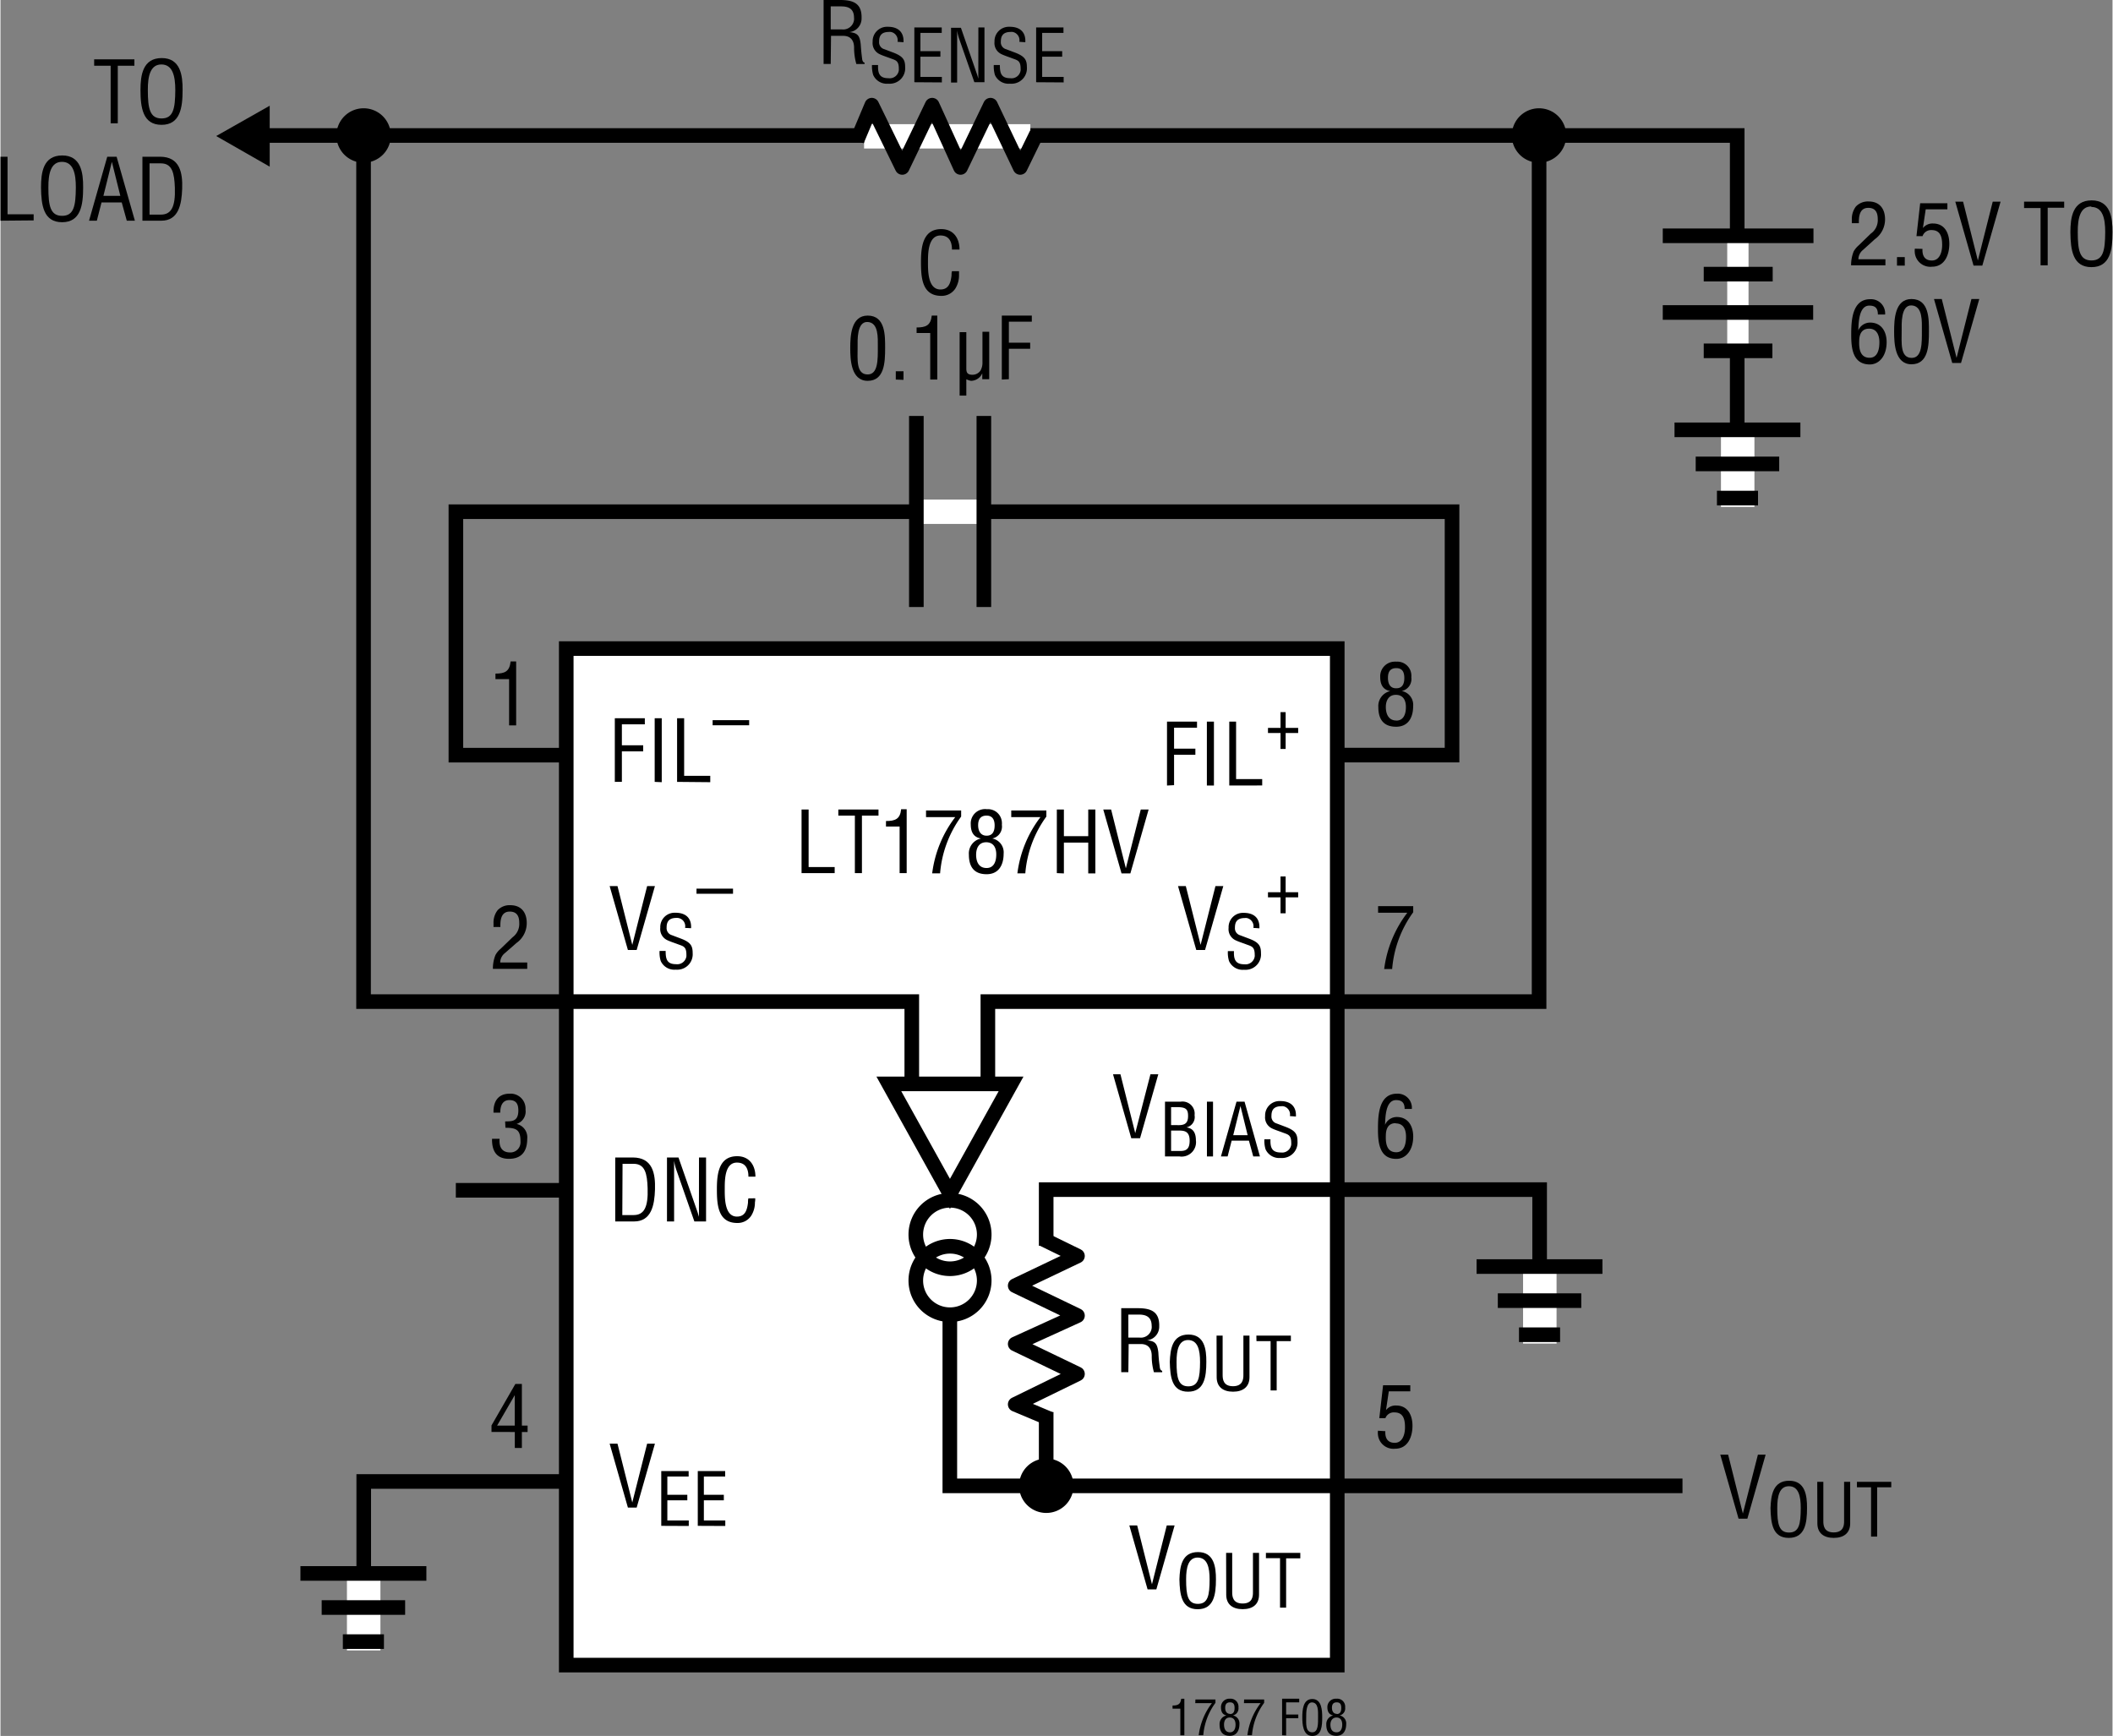 <svg id="b073203b-06ca-4480-9f77-2e844c38a36a" data-name="b55ac323-5f2b-4c0f-ac38-c862115d200b" xmlns="http://www.w3.org/2000/svg" width="4.82in" height="3.96in" viewBox="0 0 346.99 285.21"><rect x="0" y="0" width="346.99" height="285.21" fill="#808080" stroke="none"/><title>Uni F42a</title><path d="M193.84,280.73h-1.28v-.52c.85,0,1.32-.18,1.42-1.11h.52v6h-.66Z" transform="translate(0 0)"/><path d="M196.32,279.22h3.29v.55a10.38,10.38,0,0,0-2,5.32h-.75a10.83,10.83,0,0,1,2.17-5.27h-2.74Z" transform="translate(0 0)"/><path d="M201.47,281.85c-.71-.12-.95-.64-.95-1.32a1.37,1.37,0,0,1,1.3-1.44H202a1.29,1.29,0,0,1,1.39,1.2,1.22,1.22,0,0,1,0,.27,1.17,1.17,0,0,1-.91,1.28h0a1.33,1.33,0,0,1,1.07,1.43c0,1-.44,1.92-1.59,1.92s-1.67-.68-1.67-1.84a1.44,1.44,0,0,1,1.14-1.51Zm.54,2.76c.55,0,.9-.45.9-1.27,0-.61-.25-1.16-.95-1.16s-.94.56-.94,1.17S201.23,284.61,202,284.61Zm0-3c.58,0,.74-.44.74-1s-.16-.92-.75-.92-.79.36-.79.9S201.44,281.58,202,281.58Z" transform="translate(0 0)"/><path d="M204.32,279.22h3.29v.55a10.38,10.38,0,0,0-2,5.32h-.75a10.83,10.83,0,0,1,2.17-5.27h-2.74Z" transform="translate(0 0)"/><path d="M210.56,285.09v-6h2.81v.6h-2.15v2h2v.6h-2v2.83Z" transform="translate(0 0)"/><path d="M213.88,282.14c0-1.12.08-3,1.64-3s1.63,1.9,1.63,3c0,1.36-.07,3.07-1.63,3.07S213.88,283.21,213.88,282.14Zm1.64,2.47c1,0,.95-1.42.95-2.57,0-.85.08-2.27-.95-2.34s-1,1.79-1,2.34c0,1.15-.16,2.57,1,2.57Z" transform="translate(0 0)"/><path d="M219,281.85c-.71-.12-1-.64-1-1.32a1.37,1.37,0,0,1,1.3-1.44h.22a1.3,1.3,0,0,1,1.4,1.2,2.44,2.44,0,0,1,0,.27,1.17,1.17,0,0,1-.91,1.28h0a1.33,1.33,0,0,1,1.08,1.43c0,1-.44,1.92-1.6,1.92s-1.67-.68-1.67-1.84a1.45,1.45,0,0,1,1.14-1.51Zm.54,2.76c.55,0,.9-.45.9-1.27,0-.61-.25-1.16-.94-1.16s-1,.56-1,1.17.21,1.26,1,1.26Zm0-3c.58,0,.74-.44.74-1s-.16-.92-.75-.92-.78.36-.78.9S219,281.58,219.55,281.58Z" transform="translate(0 0)"/><path d="M156.32,41c0-1.25-.44-2.31-1.89-2.31-2,0-2.05,2.87-2.05,4.26s-.08,4.61,2.05,4.61c1.38,0,1.68-1.14,1.82-2.29,0-.23,0-.47.07-.71h1.16c0,.21,0,.43,0,.64a4.06,4.06,0,0,1-.62,2.23,2.68,2.68,0,0,1-2.29,1.18c-3.23,0-3.34-3.13-3.34-5.63s.35-5.34,3.33-5.34c2,0,3,1.48,3,3.36Z" transform="translate(0 0)"/><path d="M139.61,57.19c0-2,.13-5.34,2.86-5.34,2.94,0,2.87,3.33,2.87,5.34,0,2.38-.12,5.38-2.87,5.38S139.61,59.05,139.61,57.19Zm2.86,4.33c1.74,0,1.67-2.5,1.67-4.52,0-1.48.15-4-1.67-4.1S140.82,56,140.82,57C140.82,59,140.54,61.52,142.47,61.52Z" transform="translate(0 0)"/><path d="M147.09,62.36V61h1.27v1.41Z" transform="translate(0 0)"/><path d="M152.75,54.71h-2.24V53.8c1.49,0,2.32-.31,2.49-1.95h.91V62.36h-1.16Z" transform="translate(0 0)"/><path d="M161.3,61.33h0a2.06,2.06,0,0,1-1.84,1.24,2.76,2.76,0,0,1-.78-.26V65h-1.1V54.57h1.1v6c0,.66.21,1,1,1a1.58,1.58,0,0,0,1.33-.69,2.61,2.61,0,0,0,.32-1.37v-5h1.11v7.79H161.3Z" transform="translate(0 0)"/><path d="M164.51,62.36V51.85h4.93v1h-3.77v3.45h3.5v1h-3.5v5Z" transform="translate(0 0)"/><polyline points="41.73 22.26 285.33 22.26 285.33 71.58" fill="none" stroke="#000" stroke-width="2.4"/><line x1="285.41" y1="70.71" x2="285.41" y2="83.28" fill="none" stroke="#fff" stroke-width="5.5"/><line x1="275.03" y1="70.62" x2="295.71" y2="70.62" fill="none" stroke="#000" stroke-width="2.4"/><line x1="278.51" y1="76.22" x2="292.23" y2="76.22" fill="none" stroke="#000" stroke-width="2.4"/><line x1="282" y1="81.83" x2="288.75" y2="81.83" fill="none" stroke="#000" stroke-width="2.4"/><line x1="141.88" y1="22.4" x2="169.2" y2="22.4" fill="none" stroke="#fff" stroke-width="4"/><polyline points="170.24 21.96 167.53 27.51 162.65 17.28 157.73 27.51 153.07 17.28 148.15 27.51 143.15 17.28 140.71 23.08" fill="none" stroke="#000" stroke-linejoin="round" stroke-width="2.4"/><path d="M136.4,10.51h-1.17V0h2.71c2.2,0,3.6.57,3.53,3a2.25,2.25,0,0,1-2,2.28v0c1.36.13,1.7.56,1.86,2,.05.78.12,1.56.23,2.34,0,.2.12.66.4.66v.24h-1.35a9.74,9.74,0,0,1-.37-2.68c0-1-.42-1.95-1.79-1.95h-2Zm0-5.68h1.83a1.79,1.79,0,0,0,2-1.54,1.7,1.7,0,0,0,0-.39c0-1.81-1.44-1.85-2.22-1.85H136.4Z" transform="translate(0 0)"/><path d="M147.38,6.87a1.38,1.38,0,0,0-1.09-1.62,1.27,1.27,0,0,0-.34,0c-1.45,0-1.6.91-1.6,1.61a1.17,1.17,0,0,0,.85,1.22l1.43.54c1.7.64,2,1.24,2,2.42a2.53,2.53,0,0,1-2.34,2.71,2.26,2.26,0,0,1-.45,0,2.45,2.45,0,0,1-2.46-1.43,5,5,0,0,1-.2-1.64h1c-.05,1.33.2,2.17,1.7,2.17a1.51,1.51,0,0,0,1.71-1.29,2.53,2.53,0,0,0,0-.28c0-1.37-.55-1.38-1.46-1.73-.5-.19-1.29-.44-1.77-.69a2,2,0,0,1-1.07-2,2.37,2.37,0,0,1,2.26-2.46h.25c1.64,0,2.65.85,2.56,2.54Z" transform="translate(0 0)"/><path d="M150.14,13.51v-9h4.5v.9h-3.5v3h3.28v.9h-3.28v3.33h3.52v.9Z" transform="translate(0 0)"/><path d="M160.66,4.51h1v9H160l-2.52-7.2A6.94,6.94,0,0,1,157.17,5h0c0,.46,0,.93,0,1.38v7.18h-1v-9h1.62l2.55,7.37a9.76,9.76,0,0,1,.31,1h0c0-.33,0-.67,0-1Z" transform="translate(0 0)"/><path d="M167.39,6.87a1.39,1.39,0,0,0-1.09-1.62,1.3,1.3,0,0,0-.34,0c-1.45,0-1.61.91-1.61,1.61a1.17,1.17,0,0,0,.85,1.22l1.43.54c1.7.64,2,1.24,2,2.42a2.52,2.52,0,0,1-2.33,2.71,2.34,2.34,0,0,1-.46,0,2.45,2.45,0,0,1-2.46-1.43,5,5,0,0,1-.19-1.64h1c0,1.33.21,2.17,1.71,2.17a1.5,1.5,0,0,0,1.7-1.29,1.29,1.29,0,0,0,0-.28c0-1.37-.55-1.38-1.46-1.73-.49-.19-1.28-.44-1.76-.69a2,2,0,0,1-1.07-2,2.36,2.36,0,0,1,2.26-2.46h.25c1.64,0,2.65.85,2.55,2.54Z" transform="translate(0 0)"/><path d="M170.15,13.51v-9h4.49v.9h-3.5v3h3.29v.9h-3.29v3.33h3.53v.9Z" transform="translate(0 0)"/><path d="M306,41.06a2,2,0,0,0-.76,1.53h4.44v1h-5.64a6.06,6.06,0,0,1,.42-2.27,3.68,3.68,0,0,1,.82-1l2-1.94A2.69,2.69,0,0,0,308.42,36c0-1.06-.36-1.85-1.55-1.85-1.45,0-1.57,1.42-1.55,2.52h-1.16v-.64a3.36,3.36,0,0,1,.67-2.1,2.71,2.71,0,0,1,2.09-.83c1.79,0,2.7,1.19,2.7,2.93a4,4,0,0,1-1.69,3.28Z" transform="translate(0 0)"/><path d="M311.58,43.64v-1.4h1.28v1.4Z" transform="translate(0 0)"/><path d="M315.77,40.89c-.06,1.12.36,1.91,1.55,1.91S319,41.56,319,40.26s-.26-2.46-1.75-2.46a1.47,1.47,0,0,0-1.47,1h-1l.61-5.41h4.47v1H316.3l-.46,3.08,0,0a2,2,0,0,1,1.66-.75c1.94,0,2.68,1.62,2.68,3.33s-.69,3.77-2.86,3.77a2.56,2.56,0,0,1-2.81-2.27,3.19,3.19,0,0,1,0-.69Z" transform="translate(0 0)"/><path d="M327.31,33.13h1.29l-3,10.51h-1.44l-3-10.51h1.28l2.43,9.67h0Z" transform="translate(0 0)"/><path d="M332.46,33.13h6.59v1h-2.71v9.46h-1.17V34.18h-2.71Z" transform="translate(0 0)"/><path d="M343.56,32.92c3.07,0,3.45,2.83,3.43,5.24,0,2.91-.39,5.73-3.46,5.73s-3.43-2.82-3.46-5.73C340.07,35.75,340.44,32.92,343.56,32.92Zm-.06,1c-1.79,0-2.24,1.88-2.22,4.22,0,3,.32,4.65,2.25,4.65s2.24-1.61,2.26-4.65C345.8,35.85,345.35,34,343.5,34Z" transform="translate(0 0)"/><path d="M304.06,55c0-2.18.09-5.84,3.11-5.84a2.32,2.32,0,0,1,2.46,2.17,1.93,1.93,0,0,1,0,.34h-1.19c0-1-.4-1.46-1.4-1.46-1.78,0-1.76,3-1.82,4.08h0A2.09,2.09,0,0,1,307.17,53c1.88,0,2.71,1.51,2.71,3.21,0,2.24-1.19,3.67-2.79,3.67C304.27,59.85,304.06,57.13,304.06,55ZM307,54c-1.38,0-1.63,1.15-1.63,2.11-.07,2,.66,2.67,1.71,2.67,1.37,0,1.61-1.49,1.61-2.55S308.32,54,307,54Z" transform="translate(0 0)"/><path d="M311.11,54.47c0-2,.12-5.34,2.85-5.34,2.94,0,2.87,3.33,2.87,5.34,0,2.38-.12,5.38-2.87,5.38S311.11,56.33,311.11,54.47ZM314,58.8c1.74,0,1.67-2.5,1.67-4.51,0-1.49.15-4-1.67-4.11s-1.65,3.14-1.65,4.11c0,2-.28,4.51,1.65,4.51Z" transform="translate(0 0)"/><path d="M323.81,49.13h1.29l-3,10.51h-1.44l-3-10.51h1.28l2.43,9.67h0Z" transform="translate(0 0)"/><path d="M288.73,239H290l-3,10.51h-1.45l-3-10.51h1.29l2.42,9.67h0Z" transform="translate(0 0)"/><path d="M293.87,243.28c2.62,0,2.95,2.42,2.93,4.49,0,2.49-.33,4.9-3,4.9s-2.94-2.41-3-4.9C290.88,245.7,291.19,243.28,293.87,243.28Zm-.05.9c-1.54,0-1.92,1.61-1.91,3.61,0,2.6.28,4,1.93,4s1.92-1.38,1.93-4C295.78,245.79,295.4,244.18,293.82,244.18Z" transform="translate(0 0)"/><path d="M298.48,243.46h1v6.47c0,.7.11,1.84,1.7,1.84s1.72-1.14,1.71-1.84v-6.47h1v6.83c0,1.6-1.07,2.38-2.7,2.38s-2.69-.78-2.69-2.38Z" transform="translate(0 0)"/><path d="M305,243.46h5.64v.9h-2.32v8.1h-1v-8.1H305Z" transform="translate(0 0)"/><path d="M15.39,9.75H22V10.8H19.27v9.46H18.1V10.8H15.39Z" transform="translate(0 0)"/><path d="M26.49,9.54c3.07,0,3.45,2.83,3.43,5.24,0,2.91-.39,5.73-3.46,5.73S23,17.69,23,14.78C23,12.37,23.37,9.54,26.49,9.54Zm-.06,1.05c-1.79,0-2.24,1.88-2.22,4.22,0,3,.32,4.65,2.25,4.65s2.24-1.61,2.26-4.65c0-2.34-.44-4.22-2.29-4.22Z" transform="translate(0 0)"/><path d="M0,36.26V25.75H1.16v9.46H5.45v1Z" transform="translate(0 0)"/><path d="M10.15,25.54c3.07,0,3.45,2.83,3.43,5.24,0,2.91-.39,5.73-3.46,5.73s-3.43-2.82-3.46-5.73C6.66,28.37,7,25.54,10.15,25.54Zm-.05,1.05c-1.8,0-2.25,1.88-2.23,4.22,0,3,.32,4.65,2.25,4.65s2.24-1.61,2.26-4.65C12.39,28.47,11.94,26.59,10.1,26.59Z" transform="translate(0 0)"/><path d="M17.54,25.75h1.54l3,10.51H20.75l-.83-3H16.6l-.77,3H14.55Zm.76.84h0l-1.39,5.59h2.78Z" transform="translate(0 0)"/><path d="M23.32,36.26V25.75h2.89c3.28,0,3.73,2.66,3.64,5.25s-.59,5.26-3.43,5.26Zm1.17-1h1.86c1.71,0,2.41-1.28,2.3-4.42-.09-2.39-.42-4-2.3-4H24.49Z" transform="translate(0 0)"/><polygon points="44.23 27.38 44.23 17.37 35.44 22.35 44.23 27.38"/><line x1="48.73" y1="22.38" x2="39.89" y2="22.38" fill="none"/><line x1="285.44" y1="38.92" x2="285.44" y2="57.38" fill="none" stroke="#fff" stroke-width="3.5"/><line x1="273.1" y1="38.74" x2="297.86" y2="38.74" fill="none" stroke="#000" stroke-width="2.4"/><line x1="279.83" y1="45.04" x2="291.16" y2="45.04" fill="none" stroke="#000" stroke-width="2.4"/><line x1="273.1" y1="51.34" x2="297.81" y2="51.34" fill="none" stroke="#000" stroke-width="2.4"/><line x1="279.83" y1="57.64" x2="291.11" y2="57.64" fill="none" stroke="#000" stroke-width="2.4"/><line x1="257.23" y1="22.27" x2="248.3" y2="22.27" fill="none"/><line x1="252.77" y1="26.73" x2="252.77" y2="17.8" fill="none"/><path d="M252.77,26.73a4.47,4.47,0,1,0-4.47-4.46h0A4.47,4.47,0,0,0,252.77,26.73Z" transform="translate(0 0)"/><path d="M252.77,22.27" transform="translate(0 0)"/><path d="M253.77,21a.92.92,0,0,0-.72-1.08.91.91,0,0,0-.23,0c-1,0-1.07.6-1.07,1.07a.78.78,0,0,0,.56.81l1,.36c1.13.43,1.34.83,1.34,1.62a1.68,1.68,0,0,1-1.56,1.8h-.3a1.64,1.64,0,0,1-1.64-1,3.16,3.16,0,0,1-.13-1.1h.66c0,.89.14,1.45,1.14,1.45a1,1,0,0,0,1.13-.86.61.61,0,0,0,0-.19c0-.91-.37-.92-1-1.15-.33-.13-.86-.3-1.18-.47a1.32,1.32,0,0,1-.71-1.35,1.58,1.58,0,0,1,1.5-1.65h.17c1.1,0,1.77.56,1.7,1.69Z" transform="translate(0 0)" fill="none"/><line x1="64.12" y1="22.27" x2="55.19" y2="22.27" fill="none"/><line x1="59.66" y1="26.73" x2="59.66" y2="17.8" fill="none"/><path d="M59.66,26.73a4.47,4.47,0,1,0-4.47-4.46h0A4.47,4.47,0,0,0,59.66,26.73Z" transform="translate(0 0)"/><path d="M59.66,22.27" transform="translate(0 0)"/><path d="M60.66,21A.92.92,0,0,0,59.94,20a.91.91,0,0,0-.23,0c-1,0-1.07.6-1.07,1.07a.78.78,0,0,0,.56.81l1,.36c1.13.43,1.34.83,1.34,1.62a1.68,1.68,0,0,1-1.56,1.8h-.3a1.64,1.64,0,0,1-1.64-1,3.16,3.16,0,0,1-.13-1.1h.66c0,.89.14,1.45,1.14,1.45a1,1,0,0,0,1.13-.86,1.21,1.21,0,0,0,0-.19c0-.91-.37-.92-1-1.15-.33-.13-.86-.3-1.18-.47A1.32,1.32,0,0,1,58,21a1.58,1.58,0,0,1,1.5-1.65h.17c1.1,0,1.77.56,1.7,1.69Z" transform="translate(0 0)" fill="none"/><line x1="74.81" y1="195.56" x2="93.01" y2="195.56" fill="none" stroke="#000" stroke-width="2.4"/><polyline points="92.45 243.4 59.68 243.4 59.68 260.99" fill="none" stroke="#000" stroke-width="2.4"/><polyline points="219.62 164.56 252.78 164.56 252.78 22.25" fill="none" stroke="#000" stroke-width="2.4"/><polyline points="59.65 22.31 59.65 164.56 92.9 164.56" fill="none" stroke="#000" stroke-width="2.4"/><path d="M83.56,111.58H81.32v-.91c1.49,0,2.32-.31,2.49-2h.91v10.51H83.56Z" transform="translate(0 0)"/><path d="M82.86,156.6a2,2,0,0,0-.76,1.53h4.44v1.05H80.9a5.86,5.86,0,0,1,.42-2.27,3.47,3.47,0,0,1,.82-1l2-1.93a2.72,2.72,0,0,0,1.09-2.36c0-1.06-.37-1.85-1.56-1.85-1.44,0-1.57,1.42-1.54,2.53H81v-.65a3.3,3.3,0,0,1,.67-2.1,2.69,2.69,0,0,1,2.09-.83c1.79,0,2.7,1.19,2.7,2.93a4,4,0,0,1-1.69,3.28Z" transform="translate(0 0)"/><path d="M82.91,184.25c.93-.05,2.17.14,2.17-1.79,0-1-.3-1.72-1.47-1.72s-1.5,1-1.5,2.06H81c-.06-1.77.73-3.11,2.63-3.11A2.45,2.45,0,0,1,86.26,182a1.61,1.61,0,0,1,0,.31,2.14,2.14,0,0,1-1.47,2.35v0a2.24,2.24,0,0,1,1.75,2.43c0,2-.87,3.3-3,3.3s-2.82-1.39-2.78-3.29H82c-.1,1.12.23,2.24,1.72,2.24a1.64,1.64,0,0,0,1.71-1.58,1.51,1.51,0,0,0,0-.3c0-1.83-.7-2.18-2.47-2.17Z" transform="translate(0 0)"/><path d="M84.59,227.38h1.07v6.84h.94v1.05h-.94v2.62H84.5v-2.62H80.67v-1.08Zm-3,6.84h2.9v-5h0Z" transform="translate(0 0)"/><path d="M228.34,113.54c-1.24-.21-1.66-1.12-1.66-2.31a2.4,2.4,0,0,1,2.28-2.52,2.44,2.44,0,0,1,.38,0,2.3,2.3,0,0,1,2.45,2.12,2.36,2.36,0,0,1,0,.46,2,2,0,0,1-1.58,2.24v0a2.31,2.31,0,0,1,1.88,2.49c0,1.81-.77,3.38-2.8,3.38s-2.92-1.19-2.92-3.22a2.52,2.52,0,0,1,2-2.65Zm1,4.85c1,0,1.56-.8,1.56-2.23,0-1.08-.43-2-1.65-2s-1.65,1-1.65,2,.36,2.22,1.74,2.22Zm0-5.31c1,0,1.3-.77,1.3-1.68s-.28-1.63-1.32-1.63-1.37.65-1.37,1.59S228.29,113.08,229.27,113.08Z" transform="translate(0 0)"/><path d="M226.33,148.88h5.77v1a18.33,18.33,0,0,0-3.46,9.33h-1.31a19.25,19.25,0,0,1,3.8-9.25h-4.8Z" transform="translate(0 0)"/><path d="M226.31,185.53c0-2.19.09-5.84,3.11-5.84a2.32,2.32,0,0,1,2.46,2.17c0,.11,0,.22,0,.33h-1.19c0-.95-.4-1.45-1.4-1.45-1.78,0-1.76,2.95-1.82,4.07h0a2.09,2.09,0,0,1,1.93-1.29c1.88,0,2.7,1.52,2.7,3.21,0,2.24-1.19,3.67-2.78,3.67C226.52,190.4,226.31,187.68,226.31,185.53Zm2.92-1c-1.38,0-1.63,1.15-1.63,2.12-.07,2,.66,2.66,1.71,2.66,1.37,0,1.61-1.48,1.61-2.55S230.57,184.57,229.23,184.57Z" transform="translate(0 0)"/><path d="M227.52,235.14c-.06,1.12.36,1.91,1.55,1.91s1.68-1.24,1.68-2.54-.26-2.46-1.75-2.46a1.47,1.47,0,0,0-1.47.95h-1l.62-5.41h4.47v1h-3.53l-.46,3.08,0,0a2,2,0,0,1,1.67-.75c1.93,0,2.68,1.62,2.68,3.33s-.69,3.77-2.86,3.77a2.56,2.56,0,0,1-2.81-2.27,2.66,2.66,0,0,1,0-.69Z" transform="translate(0 0)"/><rect x="92.95" y="106.56" width="126.67" height="167.01" fill="#fff" stroke="#000" stroke-width="2.4"/><path d="M97,177.23" transform="translate(0 0)" fill="none" stroke="#000"/><line x1="176.27" y1="244.11" x2="167.35" y2="244.11" fill="none"/><line x1="171.81" y1="248.57" x2="171.81" y2="239.64" fill="none"/><path d="M171.81,248.57a4.47,4.47,0,1,0-4.46-4.46,4.46,4.46,0,0,0,4.46,4.46Z" transform="translate(0 0)"/><path d="M171.81,244.11" transform="translate(0 0)"/><path d="M172.81,242.87a.92.92,0,0,0-.72-1.08.93.93,0,0,0-.23,0c-1,0-1.07.61-1.07,1.07a.79.79,0,0,0,.56.82l1,.36c1.13.42,1.34.82,1.34,1.61a1.69,1.69,0,0,1-1.56,1.81,1.51,1.51,0,0,1-.3,0,1.63,1.63,0,0,1-1.64-1,3.08,3.08,0,0,1-.13-1.09h.66c0,.88.14,1.44,1.14,1.44A1,1,0,0,0,173,246a1.09,1.09,0,0,0,0-.18c0-.92-.37-.92-1-1.16a10.66,10.66,0,0,1-1.18-.46,1.34,1.34,0,0,1-.71-1.36,1.57,1.57,0,0,1,1.5-1.64h.17c1.09,0,1.77.57,1.7,1.7Z" transform="translate(0 0)" fill="none"/><path d="M131.61,143.45V133h1.16v9.45h4.28v1Z" transform="translate(0 0)"/><path d="M137.65,133h6.6V134h-2.72v9.45h-1.16V134h-2.72Z" transform="translate(0 0)"/><path d="M147.72,135.8h-2.24v-.91c1.5,0,2.33-.31,2.49-1.94h.91v10.5h-1.16Z" transform="translate(0 0)"/><path d="M152.06,133.16h5.77v1a18.33,18.33,0,0,0-3.46,9.33h-1.3a19.1,19.1,0,0,1,3.79-9.24h-4.8Z" transform="translate(0 0)"/><path d="M161.08,137.76c-1.25-.21-1.67-1.12-1.67-2.31a2.35,2.35,0,0,1,2.66-2.5,2.28,2.28,0,0,1,2.45,2.11,2.36,2.36,0,0,1,0,.46,2,2,0,0,1-1.58,2.24v0a2.32,2.32,0,0,1,1.87,2.5c0,1.8-.77,3.37-2.8,3.37s-2.91-1.19-2.91-3.22a2.5,2.5,0,0,1,2-2.65Zm.95,4.85c1,0,1.57-.8,1.57-2.23,0-1.08-.44-2-1.66-2s-1.65,1-1.65,2.05S160.66,142.61,162,142.61Zm0-5.31c1,0,1.3-.77,1.3-1.68S163,134,162,134s-1.38.64-1.38,1.58.41,1.72,1.39,1.72Z" transform="translate(0 0)"/><path d="M166.06,133.16h5.77v1a18.33,18.33,0,0,0-3.46,9.33h-1.3a19.1,19.1,0,0,1,3.79-9.24h-4.8Z" transform="translate(0 0)"/><path d="M173.55,143.45V133h1.16v4.38h4V133h1.17v10.5h-1.17v-5.07h-4v5.07Z" transform="translate(0 0)"/><path d="M187.34,133h1.29l-3,10.5h-1.45l-3-10.5h1.29l2.42,9.66h0Z" transform="translate(0 0)"/><path d="M191.65,129.06v-10.5h4.93v1h-3.77v3.44h3.5v1h-3.5v5Z" transform="translate(0 0)"/><path d="M198.2,129.06v-10.5h1.16v10.5Z" transform="translate(0 0)"/><path d="M201.88,129.06v-10.5H203V128h4.29v1.05Z" transform="translate(0 0)"/><path d="M210.3,117h.84v2.59h2.06v.84h-2.06v2.62h-.84v-2.62h-2.06v-.84h2.06Z" transform="translate(0 0)"/><path d="M100.93,128.46V118h4.93v1h-3.77v3.45h3.5v1h-3.5v5Z" transform="translate(0 0)"/><path d="M107.48,128.46V118h1.16v10.51Z" transform="translate(0 0)"/><path d="M111.16,128.46V118h1.16v9.46h4.29v1.05Z" transform="translate(0 0)"/><path d="M117,118.32h6v.84h-6Z" transform="translate(0 0)"/><polyline points="276.34 244.12 171.8 244.12 171.8 195.45 252.87 195.45 252.87 208.54" fill="none" stroke="#000" stroke-width="2.4"/><line x1="171.82" y1="232" x2="171.82" y2="204.68" fill="none" stroke="#fff" stroke-width="4"/><polyline points="171.39 203.64 176.94 206.35 166.71 211.23 176.94 216.15 166.71 220.81 176.94 225.73 166.71 230.73 172.51 233.17" fill="none" stroke="#000" stroke-linejoin="round" stroke-width="2.4"/><path d="M188.93,176.5h1.29l-3,10.51h-1.44l-3-10.51H184l2.43,9.67h0Z" transform="translate(0 0)"/><path d="M191.32,190v-9h2.57a2,2,0,0,1,2.29,1.7,2.35,2.35,0,0,1,0,.53,1.74,1.74,0,0,1-1.34,2v0c1.19.15,1.55,1,1.56,2.12a2.37,2.37,0,0,1-2.7,2.65Zm1-5.15h.89c1.21.06,1.92-.16,1.9-1.53,0-1.12-.4-1.44-1.91-1.42h-.88Zm1.57,4.25c1.08,0,1.48-.52,1.48-1.69,0-1.78-1.14-1.66-2.16-1.66h-.89v3.35Z" transform="translate(0 0)"/><path d="M198.21,190v-9h1v9Z" transform="translate(0 0)"/><path d="M203.07,181h1.32l2.53,9h-1.1l-.71-2.59h-2.84l-.66,2.59h-1.1Zm.65.72h0l-1.19,4.79h2.37Z" transform="translate(0 0)"/><path d="M211.84,183.37a1.38,1.38,0,0,0-1.08-1.62,1.32,1.32,0,0,0-.34,0c-1.46,0-1.61.91-1.61,1.61a1.17,1.17,0,0,0,.85,1.22l1.43.54c1.7.64,2,1.24,2,2.42a2.53,2.53,0,0,1-2.34,2.71,2.26,2.26,0,0,1-.45,0,2.45,2.45,0,0,1-2.46-1.43,4.76,4.76,0,0,1-.19-1.64h1c-.05,1.33.21,2.17,1.71,2.17a1.51,1.51,0,0,0,1.7-1.29,1.29,1.29,0,0,0,0-.28c0-1.37-.55-1.38-1.46-1.73-.49-.19-1.29-.44-1.77-.69a2,2,0,0,1-1.06-2,2.36,2.36,0,0,1,2.25-2.46h.25c1.65,0,2.65.85,2.56,2.54Z" transform="translate(0 0)"/><path d="M191.61,250.62h1.29l-3,10.51h-1.44l-3-10.51h1.29l2.43,9.67h0Z" transform="translate(0 0)"/><path d="M196.75,255c2.62,0,2.95,2.43,2.94,4.49,0,2.49-.34,4.9-3,4.9s-2.94-2.41-3-4.9C193.76,257.38,194.07,255,196.75,255Zm-.05.9c-1.54,0-1.92,1.61-1.91,3.61,0,2.61.28,4,1.93,4s1.92-1.38,1.93-4c0-2-.37-3.61-2-3.61Z" transform="translate(0 0)"/><path d="M201.36,255.13h1v6.47c0,.71.11,1.85,1.71,1.85s1.71-1.14,1.7-1.85v-6.47h1V262c0,1.61-1.06,2.38-2.69,2.38s-2.7-.77-2.7-2.38Z" transform="translate(0 0)"/><path d="M207.9,255.13h5.65v.9h-2.33v8.1h-1V256H207.9Z" transform="translate(0 0)"/><path d="M156,216a5.62,5.62,0,1,0-5.62-5.62A5.61,5.61,0,0,0,156,216Z" transform="translate(0 0)" fill="none" stroke="#000" stroke-width="2.4"/><path d="M156,210.33" transform="translate(0 0)" fill="none" stroke="#000" stroke-width="2.4"/><path d="M156,208.45a5.62,5.62,0,1,0-5.62-5.62A5.61,5.61,0,0,0,156,208.45Z" transform="translate(0 0)" fill="none" stroke="#000" stroke-width="2.4"/><path d="M156,202.83" transform="translate(0 0)" fill="none" stroke="#000" stroke-width="2.4"/><line x1="155.99" y1="195.23" x2="155.99" y2="196.79" fill="none"/><polygon points="155.99 196.15 166.03 178.08 145.95 178.08 155.99 196.15" fill="#fff" stroke="#000" stroke-width="2.4"/><polyline points="149.72 177.96 149.72 164.56 92.99 164.56" fill="none" stroke="#000" stroke-width="2.4"/><polyline points="162.22 177.96 162.22 164.56 219.52 164.56" fill="none" stroke="#000" stroke-width="2.4"/><polyline points="155.97 215.95 155.97 244.12 171.8 244.12" fill="none" stroke="#000" stroke-width="2.4"/><path d="M106.24,145.58h1.28l-3,10.5h-1.44l-3-10.5h1.29l2.43,9.66h0Z" transform="translate(0 0)"/><path d="M112.47,152.45a1.36,1.36,0,0,0-1.43-1.64c-1.45,0-1.6.91-1.6,1.61a1.19,1.19,0,0,0,.85,1.22l1.43.54c1.7.63,2,1.23,2,2.42a2.53,2.53,0,0,1-2.34,2.71,2.26,2.26,0,0,1-.45,0,2.45,2.45,0,0,1-2.46-1.43,4.79,4.79,0,0,1-.19-1.64h1c0,1.33.21,2.17,1.7,2.17a1.52,1.52,0,0,0,1.71-1.29,2.62,2.62,0,0,0,0-.28c0-1.37-.55-1.38-1.46-1.73-.5-.19-1.29-.44-1.77-.69a2,2,0,0,1-1.06-2,2.35,2.35,0,0,1,2.25-2.46h.25c1.65,0,2.65.85,2.56,2.54Z" transform="translate(0 0)"/><path d="M114.35,146h6v.84h-6Z" transform="translate(0 0)"/><path d="M199.61,145.58h1.29l-3,10.5h-1.44l-3-10.5h1.28l2.43,9.66h0Z" transform="translate(0 0)"/><path d="M205.84,152.45a1.38,1.38,0,0,0-1.08-1.62,1.32,1.32,0,0,0-.34,0c-1.46,0-1.61.91-1.61,1.61a1.19,1.19,0,0,0,.85,1.22l1.43.54c1.7.63,2,1.23,2,2.42a2.53,2.53,0,0,1-2.34,2.71,2.26,2.26,0,0,1-.45,0,2.46,2.46,0,0,1-2.46-1.43,4.79,4.79,0,0,1-.19-1.64h1c-.05,1.33.21,2.17,1.71,2.17a1.52,1.52,0,0,0,1.7-1.29,1.31,1.31,0,0,0,0-.28c0-1.37-.55-1.38-1.46-1.73-.49-.19-1.29-.44-1.77-.69a2,2,0,0,1-1.06-2,2.35,2.35,0,0,1,2.25-2.46h.25c1.65,0,2.65.85,2.56,2.54Z" transform="translate(0 0)"/><path d="M210.3,144h.84v2.59h2.06v.84h-2.06v2.62h-.84v-2.62h-2.06v-.84h2.06Z" transform="translate(0 0)"/><path d="M101,200.68V190.17h2.88c3.28,0,3.73,2.66,3.65,5.25s-.59,5.26-3.44,5.26Zm1.16-1.05h1.86c1.71,0,2.41-1.28,2.3-4.42-.08-2.39-.42-4-2.3-4H102.2Z" transform="translate(0 0)"/><path d="M114.76,190.17h1.16v10.51H114l-2.94-8.41a7.77,7.77,0,0,1-.39-1.58h0c0,.53,0,1.08,0,1.61v8.38h-1.17V190.17h1.89l3,8.6c.12.32.22.66.36,1.15h0c0-.38,0-.78,0-1.18Z" transform="translate(0 0)"/><path d="M122.88,193.32c0-1.24-.43-2.31-1.89-2.31-2,0-2,2.87-2,4.26s-.08,4.61,2,4.61c1.39,0,1.68-1.14,1.82-2.28,0-.24,0-.48.07-.72H124c0,.21,0,.44-.05.65a4.05,4.05,0,0,1-.62,2.22,2.65,2.65,0,0,1-2.28,1.18c-3.24,0-3.35-3.12-3.35-5.63s.35-5.34,3.33-5.34c2,0,3,1.49,3,3.36Z" transform="translate(0 0)"/><path d="M106.24,237.19h1.28l-3,10.5h-1.44l-3-10.5h1.29l2.43,9.66h0Z" transform="translate(0 0)"/><path d="M108.56,250.69v-9h4.5v.9h-3.5v3h3.28v.9h-3.28v3.32h3.52v.9Z" transform="translate(0 0)"/><path d="M114.56,250.69v-9h4.5v.9h-3.5v3h3.28v.9h-3.28v3.32h3.52v.9Z" transform="translate(0 0)"/><line x1="59.67" y1="258.59" x2="59.67" y2="271.16" fill="none" stroke="#fff" stroke-width="5.5"/><line x1="49.28" y1="258.51" x2="69.97" y2="258.51" fill="none" stroke="#000" stroke-width="2.4"/><line x1="52.77" y1="264.11" x2="66.48" y2="264.11" fill="none" stroke="#000" stroke-width="2.4"/><line x1="56.25" y1="269.71" x2="63" y2="269.71" fill="none" stroke="#000" stroke-width="2.4"/><path d="M185.3,225.44h-1.17V214.93h2.71c2.2,0,3.6.57,3.53,3a2.25,2.25,0,0,1-2,2.28v0c1.36.12,1.69.56,1.86,2a23.45,23.45,0,0,0,.23,2.34c0,.2.12.66.4.66v.24h-1.36a9.73,9.73,0,0,1-.36-2.68c0-1-.42-1.95-1.79-1.95h-2Zm0-5.68h1.83a1.79,1.79,0,0,0,2-1.54,1.7,1.7,0,0,0,0-.39c0-1.81-1.44-1.85-2.23-1.85H185.3Z" transform="translate(0 0)"/><path d="M195.18,219.26c2.62,0,2.95,2.42,2.93,4.49,0,2.49-.33,4.9-3,4.9s-2.94-2.41-3-4.9C192.19,221.68,192.5,219.26,195.18,219.26Zm-.05.9c-1.54,0-1.92,1.61-1.91,3.61,0,2.6.28,4,1.93,4s1.92-1.38,1.93-4c0-2-.37-3.61-2-3.61Z" transform="translate(0 0)"/><path d="M199.79,219.44h1v6.46c0,.71.11,1.85,1.7,1.85s1.72-1.14,1.71-1.85v-6.46h1v6.82c0,1.61-1.07,2.39-2.7,2.39s-2.69-.78-2.69-2.39Z" transform="translate(0 0)"/><path d="M206.33,219.44H212v.9h-2.33v8.1h-1v-8.1h-2.32Z" transform="translate(0 0)"/><polyline points="219.63 124.06 238.48 124.06 238.48 84.07 74.82 84.07 74.82 124.07 92.93 124.07" fill="none" stroke="#000" stroke-width="2.4"/><line x1="161.39" y1="84.08" x2="150.51" y2="84.08" fill="none" stroke="#fff" stroke-width="4"/><line x1="161.56" y1="99.73" x2="161.56" y2="68.34" fill="none" stroke="#000" stroke-width="2.4"/><line x1="150.47" y1="99.73" x2="150.47" y2="68.34" fill="none" stroke="#000" stroke-width="2.4"/><line x1="252.9" y1="208.17" x2="252.9" y2="220.74" fill="none" stroke="#fff" stroke-width="5.5"/><line x1="242.51" y1="208.09" x2="263.19" y2="208.09" fill="none" stroke="#000" stroke-width="2.4"/><line x1="246" y1="213.69" x2="259.71" y2="213.69" fill="none" stroke="#000" stroke-width="2.4"/><line x1="249.48" y1="219.29" x2="256.23" y2="219.29" fill="none" stroke="#000" stroke-width="2.4"/></svg>